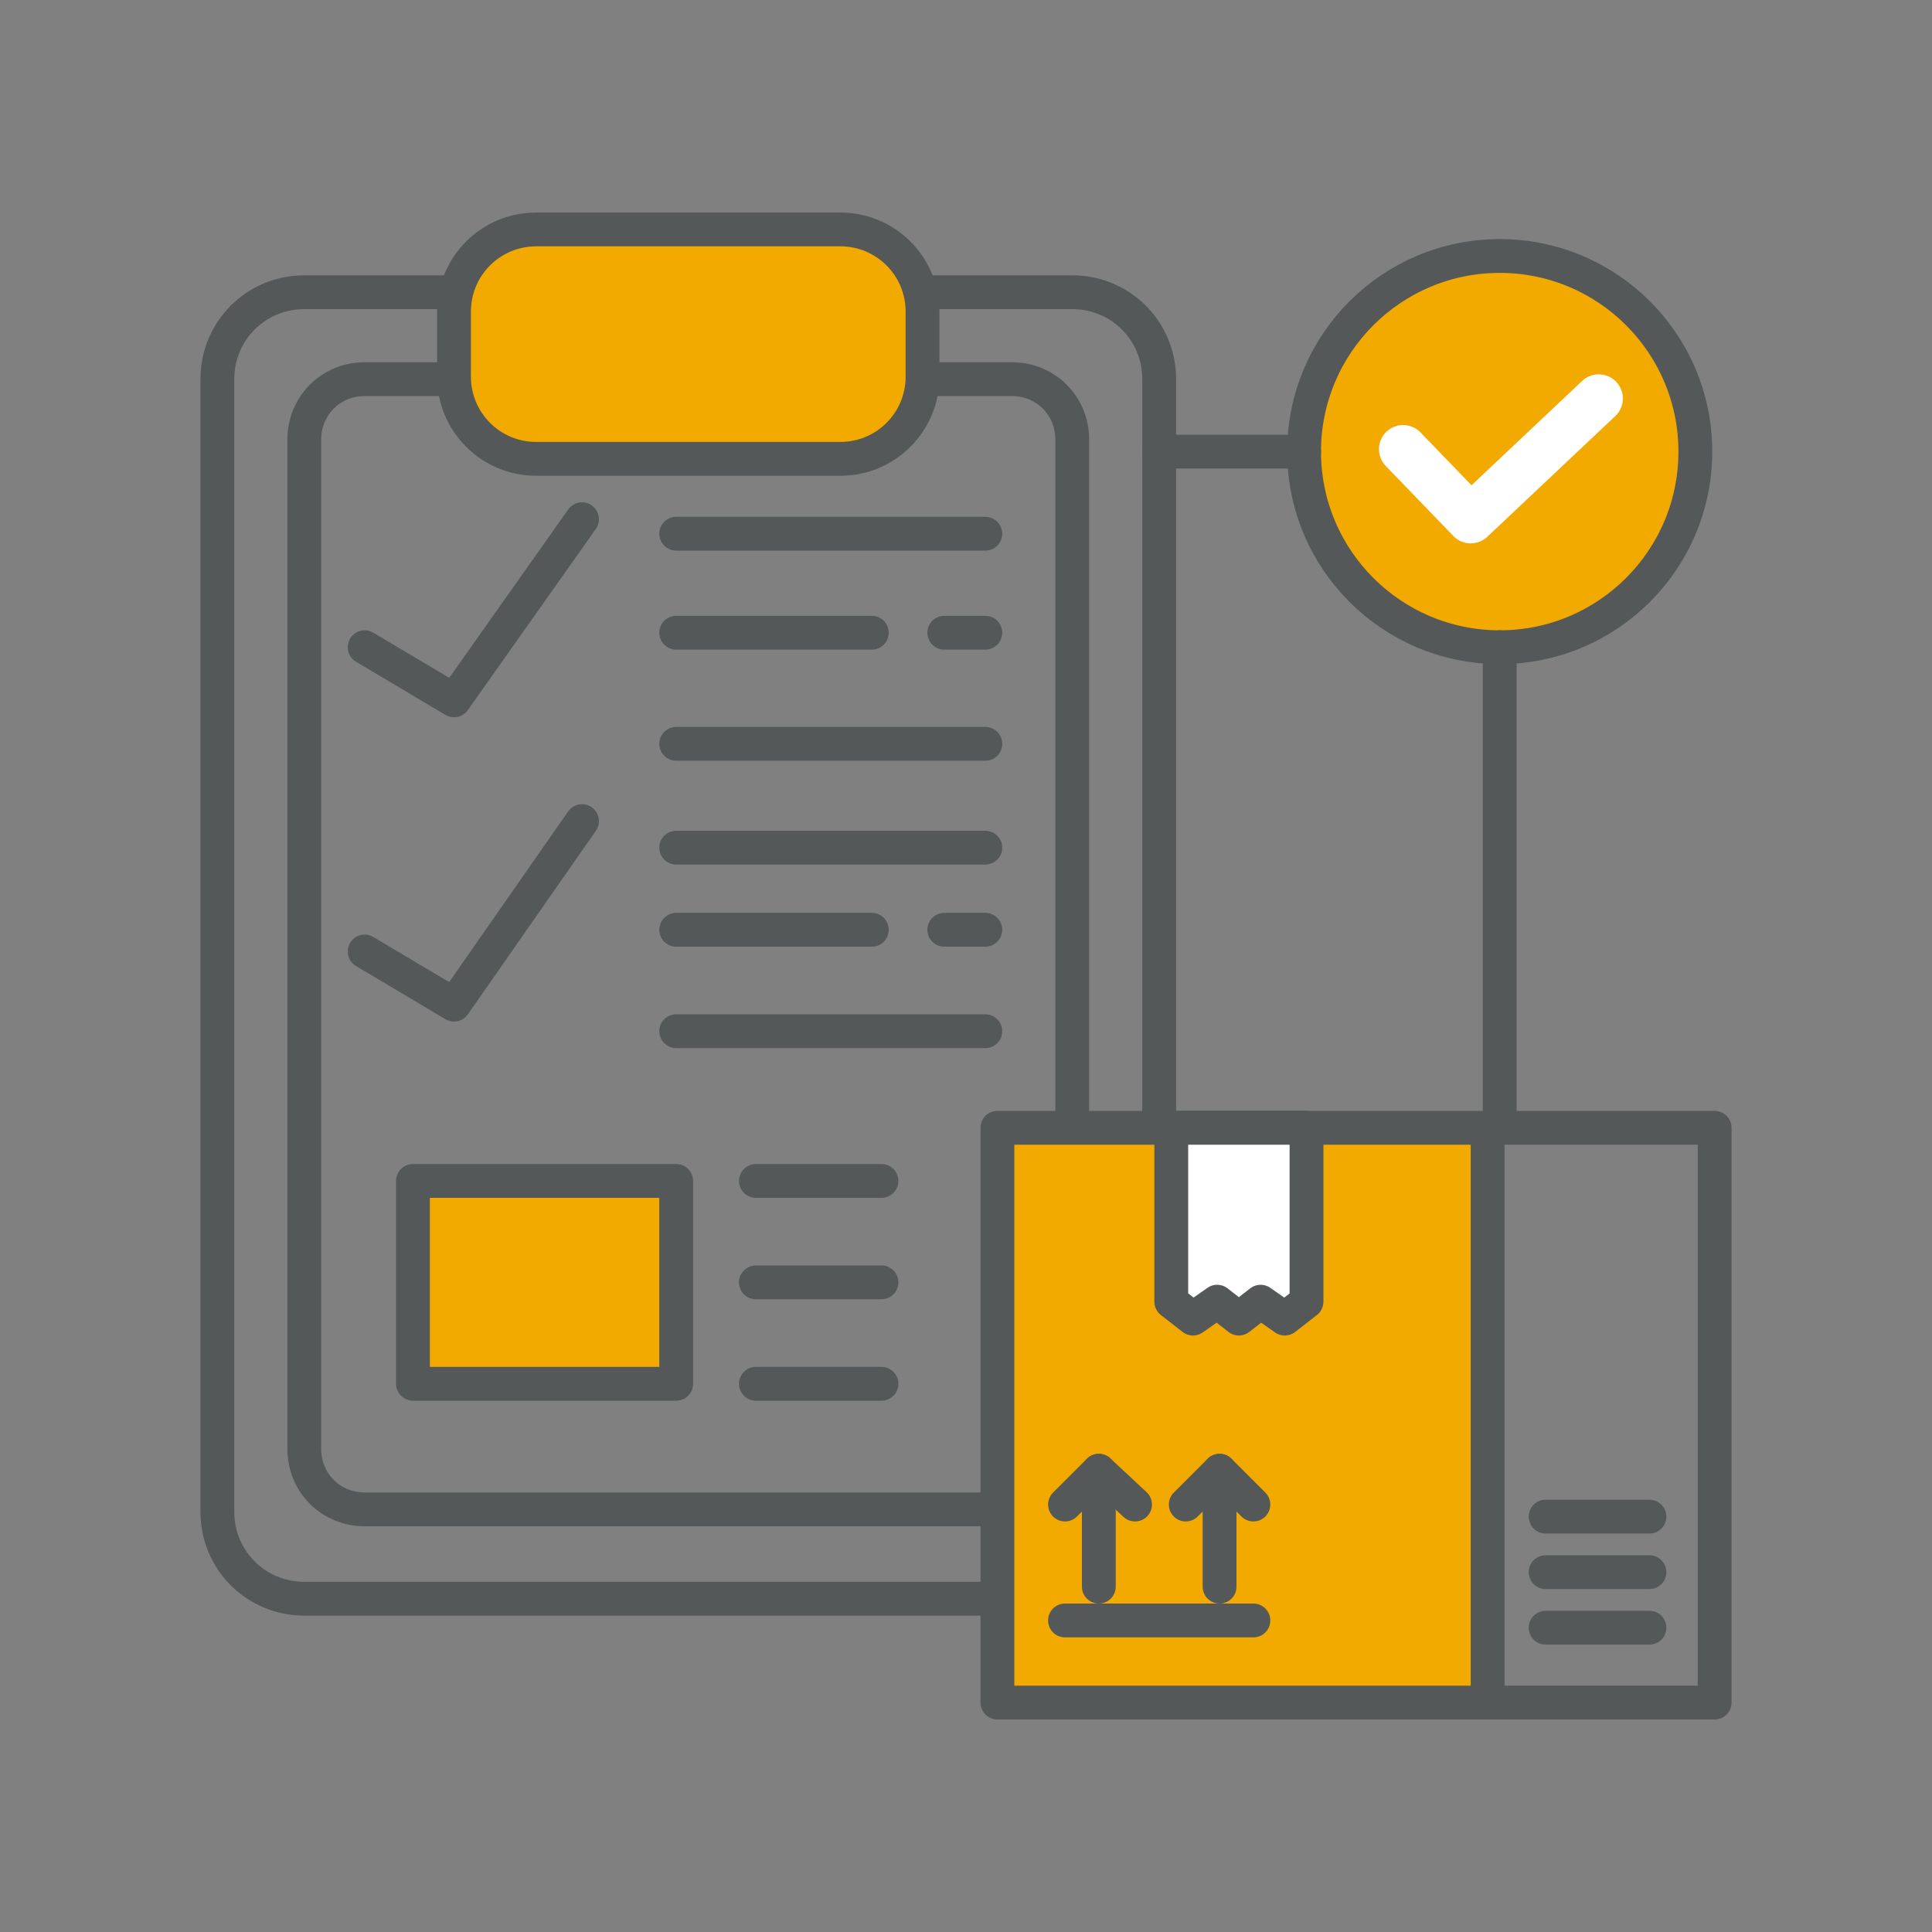 <svg width="80" height="80" viewBox="0 0 80 80" fill="none" xmlns="http://www.w3.org/2000/svg">
<rect x="0" y="0" width="80" height="80" fill="#808080" stroke="none"/>
<path d="M62.1 26.8C66.573 26.8 70.2 23.174 70.2 18.7C70.2 14.227 66.573 10.6 62.1 10.6C57.627 10.6 54 14.227 54 18.7C54 23.174 57.627 26.8 62.1 26.8Z" fill="#F2A900" stroke="#545859" stroke-width="1.4" stroke-linecap="round" stroke-linejoin="round"/>
<path d="M58.1 18.6L60.9 21.5L66.2 16.5" stroke="white" stroke-width="2" stroke-linecap="round" stroke-linejoin="round"/>
<path d="M62.1 46.7V26.8" stroke="#545859" stroke-width="1.4" stroke-linecap="round" stroke-linejoin="round"/>
<path d="M54 18.7H48" stroke="#545859" stroke-width="1.4" stroke-linecap="round" stroke-linejoin="round"/>
<path d="M38.2 12.1H44.4C46.4 12.1 48 13.7 48 15.7V62.6C48 64.6 46.4 66.2 44.4 66.2H12.6C10.6 66.2 9 64.6 9 62.6V15.7C9 13.7 10.6 12.1 12.6 12.1H18.8" stroke="#545859" stroke-width="1.4" stroke-linecap="round" stroke-linejoin="round"/>
<path d="M38.2 15.7H41.9C43.3 15.7 44.4 16.8 44.4 18.2V60C44.4 61.4 43.3 62.5 41.9 62.5H15.1C13.7 62.5 12.6 61.4 12.6 60V18.2C12.6 16.8 13.7 15.7 15.1 15.7H18.8" stroke="#545859" stroke-width="1.4" stroke-linecap="round" stroke-linejoin="round"/>
<path d="M34.8 9.5H22.2C20.322 9.5 18.8 11.022 18.8 12.9V15.6C18.8 17.478 20.322 19 22.2 19H34.8C36.678 19 38.2 17.478 38.2 15.6V12.9C38.2 11.022 36.678 9.5 34.8 9.5Z" fill="#F2A900" stroke="#545859" stroke-width="1.4" stroke-linecap="round" stroke-linejoin="round"/>
<path d="M61.7 46.7H41.3V70.5H61.7V46.7Z" fill="#F2A900"/>
<path d="M71 46.7H41.3V70.5H71V46.7Z" stroke="#545859" stroke-width="1.4" stroke-linecap="round" stroke-linejoin="round"/>
<path d="M61.6 46.7V70.1" stroke="#545859" stroke-width="1.4" stroke-linecap="round" stroke-linejoin="round"/>
<path d="M64 62.8H68.3" stroke="#545859" stroke-width="1.4" stroke-linecap="round" stroke-linejoin="round"/>
<path d="M64 65.1H68.3" stroke="#545859" stroke-width="1.4" stroke-linecap="round" stroke-linejoin="round"/>
<path d="M64 67.4H68.3" stroke="#545859" stroke-width="1.4" stroke-linecap="round" stroke-linejoin="round"/>
<path d="M45.5 65.7V60.9" stroke="#545859" stroke-width="1.4" stroke-linecap="round" stroke-linejoin="round"/>
<path d="M44.1 62.3L45.5 60.9L47 62.3" stroke="#545859" stroke-width="1.4" stroke-linecap="round" stroke-linejoin="round"/>
<path d="M50.5 65.7V60.9" stroke="#545859" stroke-width="1.4" stroke-linecap="round" stroke-linejoin="round"/>
<path d="M49.1 62.3L50.5 60.9L51.9 62.3" stroke="#545859" stroke-width="1.4" stroke-linecap="round" stroke-linejoin="round"/>
<path d="M44.1 67.1H51.9" stroke="#545859" stroke-width="1.4" stroke-linecap="round" stroke-linejoin="round"/>
<path d="M48.5 46.7V53.9L49.4 54.6L50.4 53.9L51.3 54.6L52.2 53.9L53.2 54.6L54.1 53.9V46.7H48.5Z" fill="white" stroke="#545859" stroke-width="1.4" stroke-linecap="round" stroke-linejoin="round"/>
<path d="M28 22.1H40.8" stroke="#545859" stroke-width="1.4" stroke-linecap="round" stroke-linejoin="round"/>
<path d="M28 30.8H40.8" stroke="#545859" stroke-width="1.4" stroke-linecap="round" stroke-linejoin="round"/>
<path d="M28 35.1H40.8" stroke="#545859" stroke-width="1.4" stroke-linecap="round" stroke-linejoin="round"/>
<path d="M28 42.7H40.8" stroke="#545859" stroke-width="1.4" stroke-linecap="round" stroke-linejoin="round"/>
<path d="M31.3 48.9H36.5" stroke="#545859" stroke-width="1.4" stroke-linecap="round" stroke-linejoin="round"/>
<path d="M39.1 26.2H40.8" stroke="#545859" stroke-width="1.4" stroke-linecap="round" stroke-linejoin="round"/>
<path d="M28 26.2H36.1" stroke="#545859" stroke-width="1.4" stroke-linecap="round" stroke-linejoin="round"/>
<path d="M39.1 38.5H40.8" stroke="#545859" stroke-width="1.4" stroke-linecap="round" stroke-linejoin="round"/>
<path d="M28 38.5H36.1" stroke="#545859" stroke-width="1.4" stroke-linecap="round" stroke-linejoin="round"/>
<path d="M31.3 53.1H36.5" stroke="#545859" stroke-width="1.4" stroke-linecap="round" stroke-linejoin="round"/>
<path d="M31.3 57.3H36.5" stroke="#545859" stroke-width="1.4" stroke-linecap="round" stroke-linejoin="round"/>
<path d="M15.1 26.8L18.8 29L24.1 21.5" stroke="#545859" stroke-width="1.4" stroke-linecap="round" stroke-linejoin="round"/>
<path d="M15.1 39.4L18.8 41.6L24.1 34" stroke="#545859" stroke-width="1.4" stroke-linecap="round" stroke-linejoin="round"/>
<path d="M28 48.9H17.1V57.3H28V48.9Z" fill="#F2A900" stroke="#545859" stroke-width="1.4" stroke-linecap="round" stroke-linejoin="round"/>
</svg>
